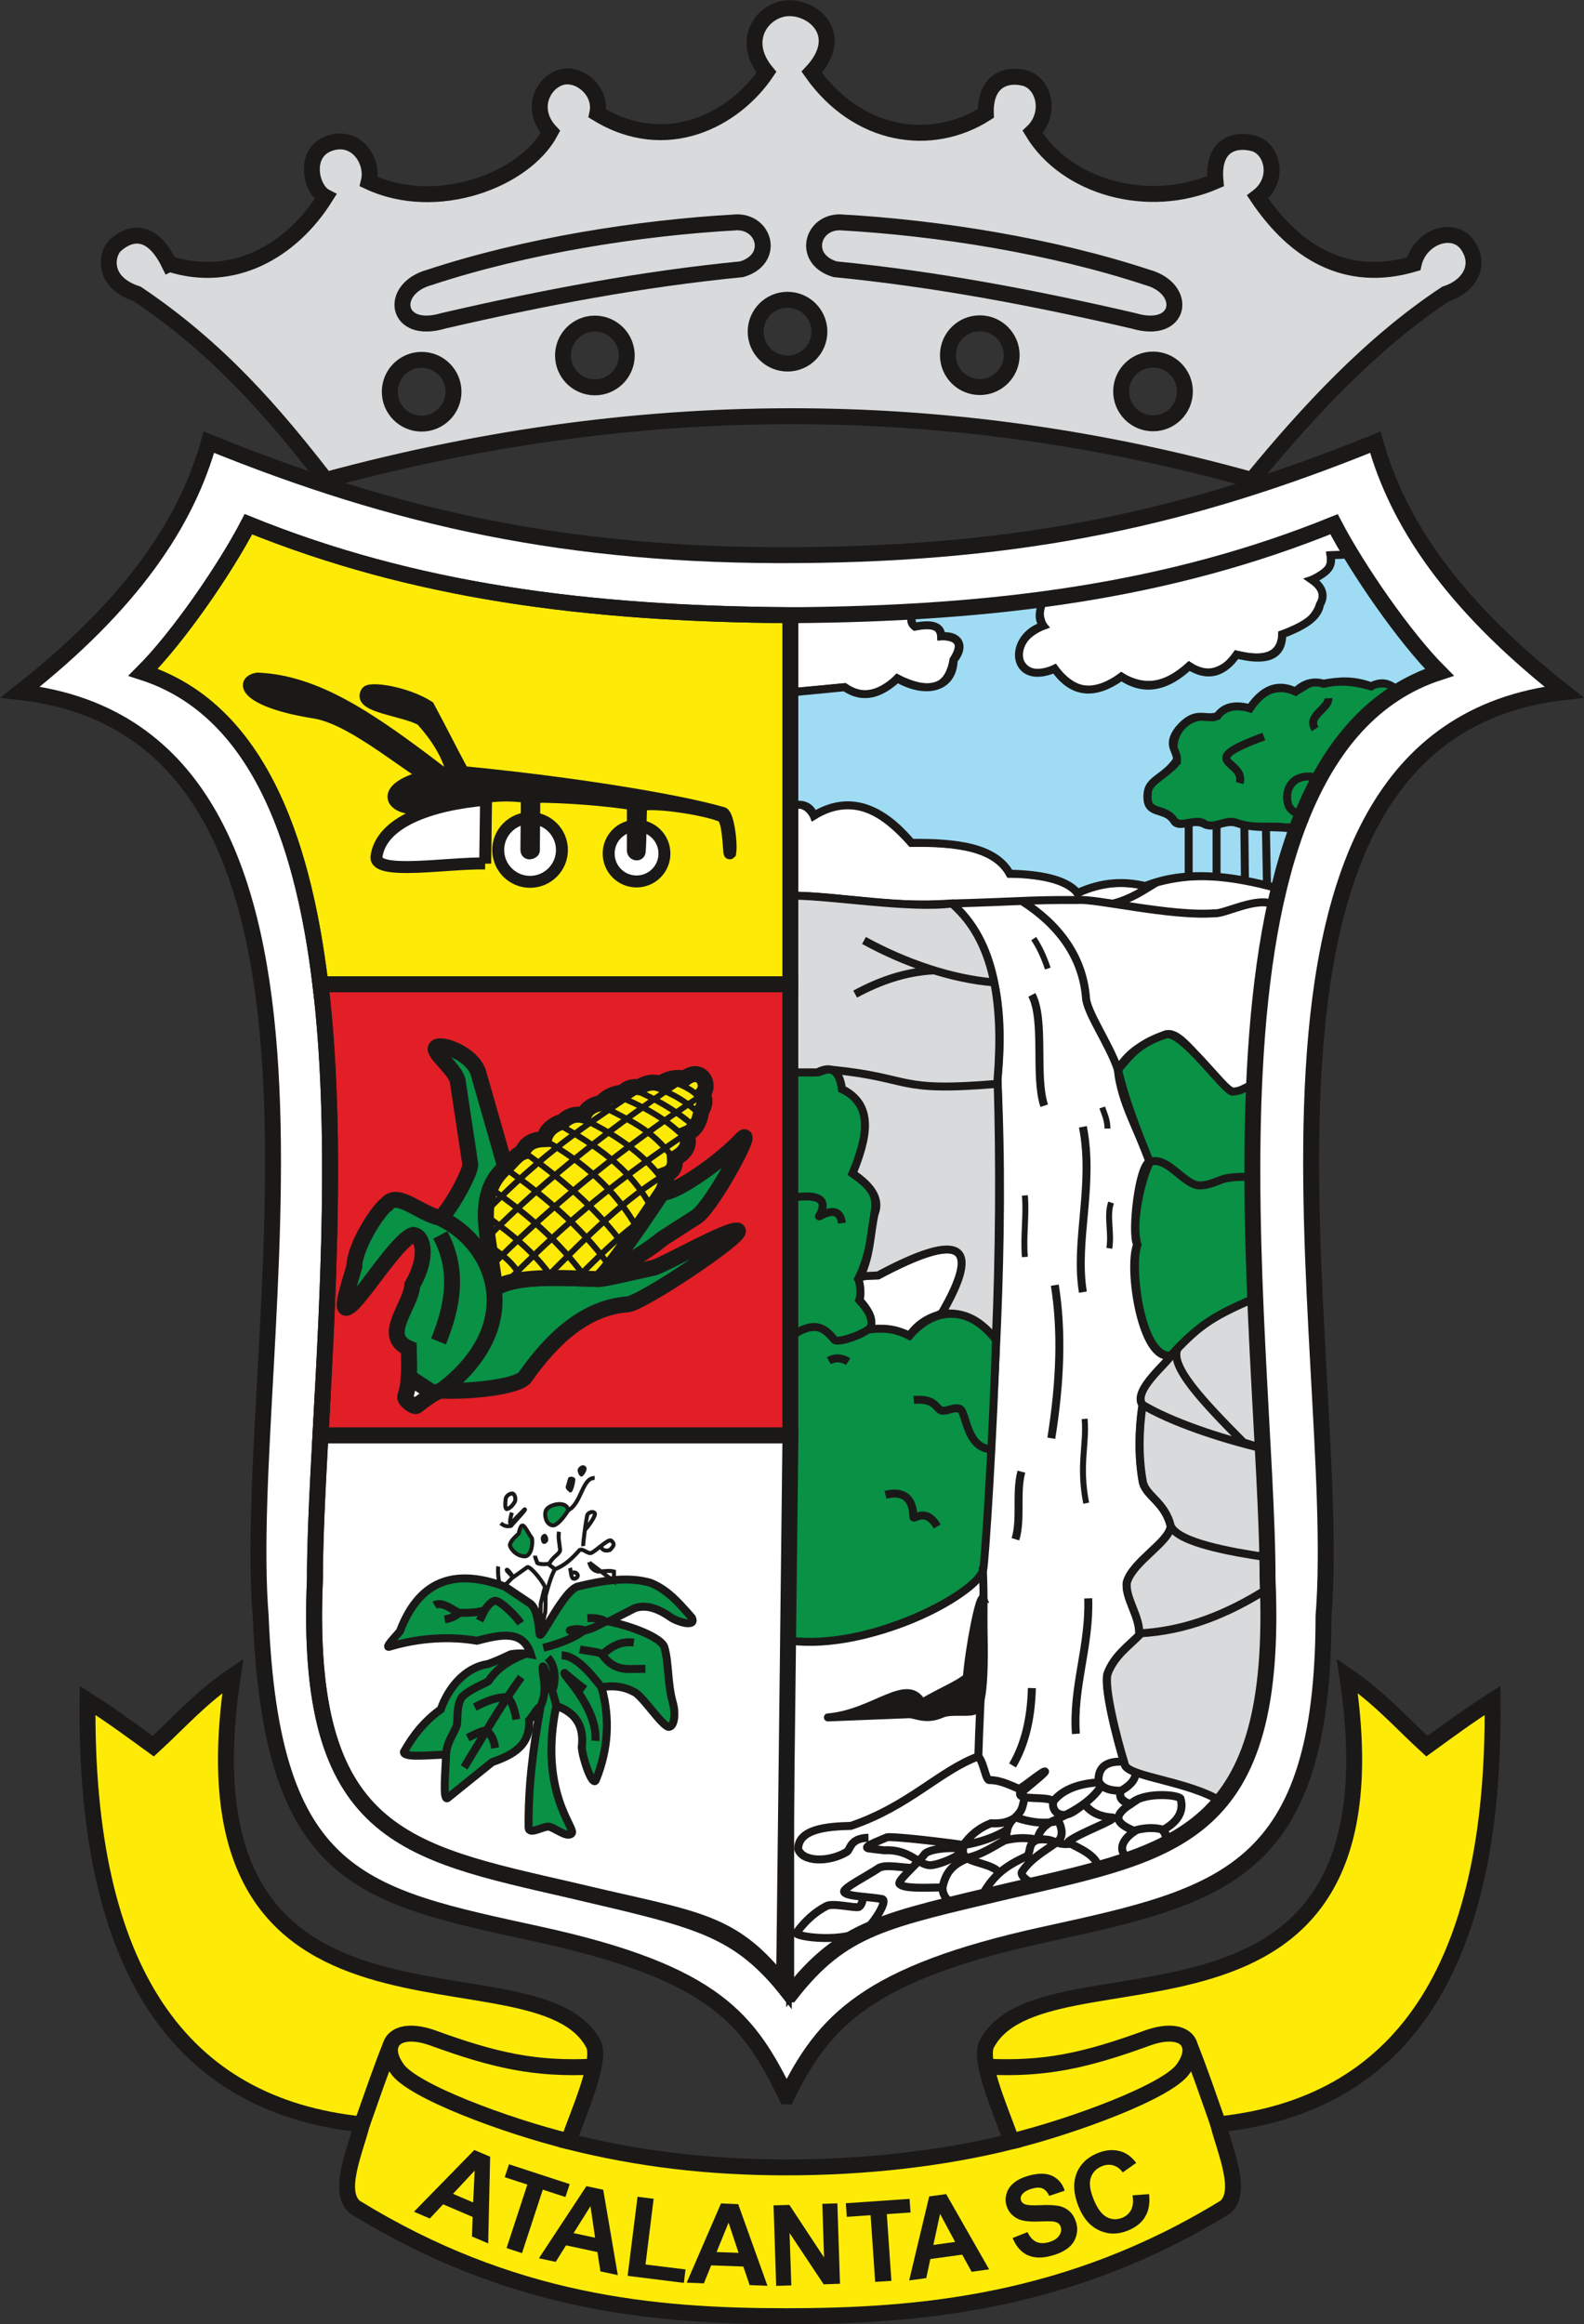 <?xml version="1.0" encoding="UTF-8"?>
<svg id="Layer_2" data-name="Layer 2" xmlns="http://www.w3.org/2000/svg" viewBox="0 0 163.04 239.1">
  <rect x="0" y="0" width="163.04" height="239.1" fill="#333333" stroke="none"/>
  <defs>
    <style>
      .cls-1, .cls-2, .cls-3, .cls-4, .cls-5, .cls-6, .cls-7, .cls-8, .cls-9, .cls-10, .cls-11, .cls-12, .cls-13, .cls-14, .cls-15, .cls-16, .cls-17, .cls-18, .cls-19, .cls-20 {
        stroke: #1b1918;
      }

      .cls-1, .cls-2, .cls-5, .cls-6, .cls-16 {
        fill: none;
      }

      .cls-1, .cls-10 {
        stroke-width: 1.64px;
      }

      .cls-2, .cls-3, .cls-4, .cls-5, .cls-6, .cls-7, .cls-8, .cls-9, .cls-11, .cls-12, .cls-13, .cls-14, .cls-15, .cls-16, .cls-17, .cls-18, .cls-19, .cls-20 {
        stroke-miterlimit: 3.55;
      }

      .cls-2, .cls-18 {
        stroke-width: .41px;
      }

      .cls-3, .cls-4, .cls-7, .cls-21, .cls-8, .cls-9, .cls-10, .cls-11, .cls-12, .cls-13, .cls-14, .cls-15, .cls-17, .cls-18, .cls-19, .cls-20 {
        fill-rule: evenodd;
      }

      .cls-3, .cls-4, .cls-10, .cls-19 {
        fill: #fff;
      }

      .cls-3, .cls-5, .cls-8, .cls-13, .cls-14, .cls-15 {
        stroke-width: .82px;
      }

      .cls-4, .cls-12 {
        stroke-width: 1.23px;
      }

      .cls-6, .cls-9, .cls-11, .cls-17, .cls-19, .cls-20 {
        stroke-width: 1.64px;
      }

      .cls-7 {
        stroke-width: .16px;
      }

      .cls-7, .cls-21, .cls-12, .cls-15 {
        fill: #1b1918;
      }

      .cls-8, .cls-11 {
        fill: #d9dadb;
      }

      .cls-9 {
        fill: #e21f26;
      }

      .cls-13 {
        fill: #9fdcf4;
      }

      .cls-14, .cls-17, .cls-18 {
        fill: #099146;
      }

      .cls-16 {
        stroke-width: .61px;
      }

      .cls-20 {
        fill: #fdeb07;
      }
    </style>
  </defs>
  <g id="Layer_1-2" data-name="Layer 1">
    <g>
      <path id="path2" class="cls-10" d="M80.96,215.67c-3.83-7.76-7.12-12.66-25.43-16.66-18.3-4-27.59-5.48-28.7-32.77-2.2-27.29,13.15-90.7-24.75-95.04,11.63-9.14,17.13-17.54,19.42-25.71,19.29,7.82,36.95,11.78,60.57,11.62,23.62-.16,40.53-3.94,59.49-11.62,2.29,8.17,7.79,16.57,19.42,25.71-37.91,4.34-22.56,67.74-24.75,95.04-.02,26.57-10.4,28.77-28.7,32.77-18.3,4-22.73,8.9-26.56,16.66h0Z"/>
      <g id="Layer1000">
        <path id="path4" class="cls-11" d="M17.44,27.14c6.56,2.11,12.57-1.31,16.06-6.88-1.53-.78-2.34-4.56.42-5.52s4.56,1.84,4.04,3.95c6.98,3.27,16.06-.15,18.7-5.12-2.08-2.21-.91-4.89.94-5.57,1.86-.69,4.39,1.29,3.88,3.67,7.1,4.34,14.1.67,17.41-4.24-2.85-3.43-.21-6.67,2.47-6.59,2.68.08,5.59,2.95,2.19,6.59,4.72,6.69,12.3,7.81,17.92,4.24-.1-3.06,1.73-4.13,3.88-3.67,2.15.47,2.9,3.71.94,5.57,3.46,5.72,11.91,8.08,18.82,5.07-.36-3.78,2.01-4.39,3.92-3.89,1.91.5,2.8,3.71.42,5.52,3.82,5.67,9.1,8.93,16.06,6.88.64-2.82,4.17-4.05,5.6-1.86,1.43,2.18-.07,4.26-2.29,4.94-7.68,5.07-14.22,12.15-19.97,19.15-29.98-8.36-61.64-9.13-95.32,0-5.37-6.93-11.04-13.53-19.42-19.15-3.76-1.23-3.1-4.16-2.29-4.94.81-.78,3.4-2.64,5.6,1.86ZM43.4,37.02c-1.81,0-3.28,1.47-3.28,3.28s1.47,3.28,3.28,3.28,3.28-1.47,3.28-3.28-1.47-3.28-3.28-3.28ZM118.68,36.99c1.81,0,3.28,1.47,3.28,3.28s-1.47,3.28-3.28,3.28-3.28-1.47-3.28-3.28,1.47-3.28,3.28-3.28ZM61.23,33.29c-1.81,0-3.28,1.47-3.28,3.28s1.47,3.28,3.28,3.28,3.28-1.47,3.28-3.28-1.47-3.28-3.28-3.28h0ZM100.85,33.26c1.81,0,3.28,1.47,3.28,3.28s-1.47,3.28-3.28,3.28-3.28-1.47-3.28-3.28,1.47-3.28,3.28-3.28ZM81.06,30.84c1.81,0,3.28,1.47,3.28,3.28s-1.47,3.28-3.28,3.28-3.28-1.47-3.28-3.28,1.47-3.28,3.28-3.28Z"/>
        <path id="path6" class="cls-6" d="M86.41,22.87c-2.89.02-3.86,3.82-.45,4.83,10.3,1.01,20.35,2.91,30.69,5.3,4.99,1.5,5.69-3.31,1.42-4.47-9.73-3.21-21.43-5.1-31.65-5.66ZM75.89,22.87c2.89.02,3.86,3.82.45,4.83-10.3,1.01-20.35,2.91-30.69,5.3-4.99,1.5-5.69-3.31-1.42-4.47,9.73-3.21,21.43-5.1,31.65-5.66Z"/>
      </g>
      <g id="Layer1001">
        <path id="path9" class="cls-20" d="M80.92,238.28c-13.66,0-28.33-1.34-44.39-11.22-1.84-1.57-.05-5.59.72-8.51-18.53-1.92-28.53-15.64-28.24-43.62,2.62,1.66,4.59,3.14,6.76,4.71,2.7-2.47,4.85-4.96,8.2-7.24-6.34,41.58,31.55,26.62,37.17,38.01.69,1.9-1.66,7.06-2.62,9.89,7.11,1.78,14.29,2.67,22.39,2.67s16.1-.89,23.21-2.67c-.96-2.83-3.31-7.99-2.62-9.89,5.62-11.38,43.51,3.58,37.17-38.01,3.35,2.28,5.5,4.77,8.2,7.24,2.17-1.57,4.14-3.04,6.76-4.71.29,27.98-9.71,41.7-28.24,43.62.77,2.91,2.56,6.94.72,8.51-16.06,9.88-31.55,11.22-45.21,11.22h0Z"/>
        <path id="path11" class="cls-6" d="M101.55,212.61c5.99.29,10.14-.61,16.61-2.97,3.77-1.33,5.45.63,3.64,3.17-1.54,2.31-11.24,5.89-17.66,7.48M125.41,218.55c-1.19-3.35-1.86-5.39-3.05-8.37M61.12,212.61c-5.99.29-10.14-.61-16.61-2.97-3.77-1.33-5.45.63-3.64,3.17,1.54,2.31,11.24,5.89,17.66,7.48M37.25,218.55c1.19-3.35,1.86-5.39,3.05-8.37"/>
        <path id="path13" class="cls-21" d="M50.25,230.79l-1.67-.71.07-2.01-3.04-1.3-1.37,1.46-1.63-.7,6.21-6.35,1.63.69-.2,8.91ZM48.7,226.57l.16-3.27-2.23,2.39,2.08.89ZM52.14,231.27l2.14-6.53-2.33-.76.44-1.33,6.25,2.04-.44,1.33-2.33-.76-2.14,6.53-1.59-.52ZM63.58,234.05l-1.78-.38-.31-1.99-3.23-.69-1.06,1.7-1.73-.37,4.89-7.42,1.73.37,1.5,8.79ZM61.25,230.2l-.47-3.24-1.74,2.77,2.21.47ZM64.6,234.14l1.02-8.15,1.66.21-.84,6.76,4.12.51-.17,1.38-5.78-.72ZM78.98,235.15l-1.82-.07-.65-1.91-3.31-.12-.75,1.85-1.77-.07,3.53-8.15,1.77.07,3.01,8.39ZM76.02,231.76l-1.03-3.11-1.23,3.03,2.26.08ZM79.89,235.15l-.27-8.27,1.63-.05,3.57,5.41-.18-5.52,1.55-.05.27,8.27-1.68.06-3.51-5.28.18,5.39-1.55.05ZM90.08,234.75l-.47-6.86-2.45.17-.1-1.4,6.56-.45.1,1.4-2.44.17.47,6.86-1.67.11ZM101.81,233.46l-1.8.25-.97-1.76-3.28.45-.42,1.96-1.76.24,2.06-8.64,1.75-.24,4.42,7.74ZM98.31,230.64l-1.55-2.89-.69,3.2,2.24-.31ZM104.24,230.23l1.52-.6c.24.5.54.83.9,1,.36.16.78.18,1.27.04.52-.15.88-.37,1.08-.66.2-.29.26-.59.18-.88-.05-.19-.15-.33-.3-.43-.15-.1-.37-.16-.68-.18-.21-.01-.67,0-1.39.02-.92.03-1.6-.06-2.04-.27-.61-.3-1.01-.76-1.19-1.39-.12-.41-.11-.82.02-1.24.13-.42.38-.78.76-1.09.38-.31.88-.55,1.49-.72,1-.28,1.81-.28,2.44.01.63.3,1.06.8,1.29,1.53l-1.59.53c-.19-.39-.42-.64-.69-.76-.28-.12-.64-.11-1.09.02-.47.13-.81.33-1.02.6-.14.17-.17.36-.12.57.05.19.18.33.38.42.25.11.79.15,1.63.11.83-.04,1.47-.01,1.9.08.43.09.8.28,1.11.56.31.28.53.68.68,1.18.13.46.13.92-.02,1.39-.14.47-.41.87-.82,1.19-.41.33-.96.59-1.65.78-1.01.29-1.85.27-2.52-.04-.67-.31-1.19-.9-1.54-1.76h0ZM116.58,225.85l1.69-.13c.11.93-.03,1.71-.4,2.33-.37.62-.97,1.1-1.8,1.43-1.02.41-2,.4-2.93-.03-.94-.43-1.65-1.25-2.13-2.46-.51-1.28-.58-2.4-.21-3.38.38-.97,1.1-1.67,2.18-2.11.94-.38,1.81-.41,2.62-.09.48.19.93.55,1.35,1.1l-1.39.98c-.25-.36-.57-.6-.95-.72-.38-.11-.78-.09-1.19.08-.57.23-.95.62-1.14,1.17-.19.55-.1,1.28.27,2.2.39.97.84,1.59,1.36,1.86.51.27,1.05.3,1.61.07.41-.17.71-.44.91-.82.19-.38.24-.88.14-1.49h0Z"/>
      </g>
      <g id="Layer1002">
        <g id="Layer1003">
          <path id="path16" class="cls-3" d="M89.56,136.73c1.58-.11,2.92.12,4.03.68.78-1.04,1.73-1.82,3.3-2.22,4.48-7.52,1.91-8.48-6.51-3.98-.63.03-1.56-.06-2.06.36-.29.09.55,1.32.11,2.18.99.92,1.17,1.94,1.13,2.99h0ZM137.31,53.93c.83,1.44.94,1.68,1.77,3.12-.71.03-1.42.05-2.12.08.2,1.68-.77,2.19-1.9,2.53,1.25.87,1.31,1.71.81,2.53-.59,1.72-2.04,2.59-3.89,3.08-.12,2.24-1.82,2.7-4.41,2.15-1.63,1.57-3.31,2.49-5.18,1.11-1.98,1.74-4.15,2.73-6.97,1.09-2.42,1.94-4.72,1.96-6.87-.81-3.28,1.89-5.87-2.44-1.18-4.43-.5-1.05-.43-1.92-.1-2.7,10.68-1.35,20.76-3.49,30.03-7.73h0ZM81.59,71.2c-.14-2.64-.11-5.19-.25-7.83,4.32-.14,8.56-.35,12.88-.49-.32.29-.74,1.07-.06,1.57,1.73-.4,2.64-.07,2.71,1,1.87.03,2.29.84,1.27,2.44-.58,3.33-2.81,3.36-5.79,1.9-1.6,1.71-3.37,2.3-5.43.9-1.73.17-3.62.34-5.34.5h0ZM129,133.63c-2.41.86-7.36,4.31-8.48,5.82l8.48-5.82ZM115.07,110.05c1.18-2.07,3.12-2.91,4.88-3.62,1.75-.66,4.4,4.37,6.87,5.88.83.26,1.39-.3,2.08-.45.34-6.82,1.13-13.63,2.72-20.44-4.53-1.43-9.1-1.9-13.75-.27-2.17-.58-4.48-.45-6.97.72-1.02-1.45-3.45-2.04-6.97-1.99-1.52-2.75-5.48-3.28-10.13-3.17-2.94-3.28-6.1-5.29-10.04-2.8-.59-1.04-1.4-1.38-2.42-1v9.23c5.83.06,9.37,1.25,16.62.81,4.08,3.89,5.57,9.98,4.7,18.09.82,16.71-.39,33.42-1.53,50.13-.06,2.55-10.6,8.43-19.8,7.6v36.39c8.52-12.69,35.76-8.73,44.29-19.88-3.32-2.04-9.26-2.49-9.83-3.67-.97-3.14-2.16-8.04-1.81-9.41.68-1.87,2.25-2.93,3.26-3.98.17-1.86-1.48-3.8-1.27-5.43.6-2.16,4.42-4.18,4.52-5.79-.6-2.56-2.7-3.14-2.9-4.71-.43-2.47-.39-5.18,0-7.78-1.14-1.45,3.69-5.14,2.9-5.07-2.97.66-4.43-9.06-3.44-11.4-.62-1.09.15-8.12,1.27-8.51-1.09-3.17-2.91-6.06-3.27-9.5h0Z"/>
          <path id="path18" class="cls-16" d="M114.36,123.71c-.48,1.43.09,3.08-.18,4.71M111.64,145.97c.23,2.75-.61,4.67.16,8.67M105.49,122.98c.18,2.13-.18,4.13,0,6.33M106.4,96.56c.5.76.98,1.68,1.45,3.08M113.45,113.93c.19.58.54,1.24.54,2.17"/>
          <path id="path20" class="cls-15" d="M101.19,164.5c-.34-.74-1.47,5.3-1.67,8.05-.89.77-2.46,1.36-4.62,2.62-1.55-2.77-4.9,1.11-9.69,1.51-.13.01,5.66-.23,8.36-.33.72.01,1.75.68,3.35-.03,1.09-.48,3.13.07,3.61-.49,1.14-1.3.6-9.44.65-11.33Z"/>
          <path id="path22" class="cls-14" d="M129.08,111.54c-1.13.38-1.19.7-2.25.77-.87-.17-5.28-6.44-6.87-5.88-2.62.89-3.46,1.9-4.88,3.62.75,3.22,2.04,6.45,3.27,9.5-.89,1.82-1.94,6.25-1.27,8.51-.8,2.1.26,11.66,3.44,11.4,2.74-3.12,4.96-4.15,8.48-5.82-.21-6.99,0-15.19.08-22.09ZM81.59,110.32c.56,0,1.79.05,2.53,0,.51-.04.82-.39,1.46-.27.59.04,1,1.16,1.09,1.99,3.14,1.22,2.83,5.02,1.09,8.68,1.64,1.2,2.69,1.99,2.22,4.22-.16,2.12-.71,4.82-1.65,6.63.2.4.35,1.54.11,2.18.81.9,1.56,1.85,1.13,2.99,1.82-.17,2.87.09,4.03.68,2.73-3.16,6.16-2.9,8.92.09-.21,8.47-1.15,23.73-1.34,24.04-.77,2.52-11.71,8.26-19.82,7.24.48-19.45.05-38.74.25-58.46h0ZM144.02,71.04c.09-.65-2.26-1.04-2.9-.44-.82-.2-2.79-.79-4.88-.27-1.29-.47-1.67.16-2.89.81-1.76-.74-3.35-.34-4.7,1.72-1.28-.5-2.54-.19-3.77.91-3.17-.64-4.86,2.49-3.74,4.43.02.76-2.99,2.09-2.99,3.26-.32,2.59,1.63,1.36,2.71,2.99.78.84,2.43-.39,3.17.36,1.19.48,2.09-.55,3.17-.18,1.72.7,3.63.23,5.16.5.74-.1.75.14,1.18,0,2.02-5.91,5.42-10.68,10.5-14.08h0Z"/>
          <path id="path24" class="cls-13" d="M121.13,78.2c-1.18,1.76-2.76,1.94-2.99,3.26-.36,2.62,1.76,1.45,2.71,2.99.51.84,2.07-.35,3.17.36,1.01.44,2.02-.48,3.17-.18,2.17.76,4.16.24,6.26.71-.61,2.03-1.27,3.98-1.82,6.08-4.89-1.36-9.59-1.93-13.75-.27-2.11-.5-4.37-.47-6.97.72-.96-1.17-3.11-1.9-6.97-1.99-1.51-2.73-5.48-3.22-10.13-3.17-3.17-3.77-6.51-4.94-10.04-2.8-.37-1.11-1.37-1.3-2.42-1v-11.67c1.86-.18,3.73-.36,5.59-.54,1.94,1.33,3.72.66,5.43-.9,2.89,1.66,5.73,1.03,5.79-1.9,1.21-1.45.51-2.62-1.27-2.44-.02-1.15-1.12-1.3-2.71-1-.59-.5-.36-1.3.13-1.57,2.37-.15,9.12-.76,12.97-1.22-.09.93-.61,1.85.1,2.7-3.71,1.19-3.27,6.33,1.18,4.43,1.91,2.71,4.24,2.69,6.87.81,2.39,1.62,4.7,1.03,6.97-1.09,1.87,1.18,3.5.78,4.88-1.18,2.78.68,4.7.38,4.7-2.08,1.93-.75,3.65-1.6,3.89-3.08.55-.94.23-1.79-.81-2.53,1.6-.83,2.12-1.34,1.9-2.53.71-.03,1.42-.05,2.12-.08,2.95,4.52,5.25,8.14,8.86,12.18-1.38.63-2.55,1.19-3.92,1.82-.81-.44-1.45-1.16-2.9-.44-1.86-.7-3.39-.54-4.88-.27-.96-.26-1.94-.13-2.89.81-1.57-.75-3.14-.55-4.7,1.72-1.38-.36-2.57-.27-3.35.81-1.33.45-2.2-.72-3.98,1.36-1.28,1.69-.12,2.11-.18,3.17h0Z"/>
          <path id="path26" class="cls-8" d="M120.51,139.45c-.16.61-4.03,3.62-2.9,5.07-.39,2.6-.43,5.32,0,7.78.2,1.57,2.29,2.14,2.9,4.71-.11,1.61-3.92,3.64-4.52,5.79-.21,1.63,1.43,3.57,1.27,5.43-1.01,1.05-2.58,2.11-3.26,3.98-.35,1.37.84,6.27,1.81,9.41.56,1.18,6.51,1.63,9.83,3.67,3.58-4.33,5.33-11.15,4.83-22.8,0-6.99-.75-18.2-1.47-28.86-4.84,2.02-5.99,3.22-8.48,5.82h0ZM96.89,135.19c4.22-7.24,2.05-8.56-6.51-3.98-.63.03-1.18.06-1.82.09,1.06-2.22,1.01-4.4,1.46-6.42.57-1.39-.18-2.77-2.26-4.16,1.45-3.62,2.3-7-1.09-8.68-.27-1.9-1.06-2.47-2.54-1.72h-2.53c.1-6.06.04-12.12.14-18.18,4.1.05,12.02,1.37,16.24.81,4.46,3.86,5.31,10.43,4.7,18.09.25,8.39.2,17.93-.18,26.77-1.47-1.82-3.17-2.97-5.61-2.62h0Z"/>
          <path id="path28" class="cls-5" d="M128.94,121.11c-1.09-.06-1.93-.07-2.97.16-1.15.42-1.7.69-2.53.68-1.58-.04-3.29-3.07-5.09-2.41M134.24,84.63c-.12-1.02-1.36-.89-1.65-1.88-.43-1.44.37-3.28,2.87-2.78M136.73,71.83c.05,1.11-2.26,1.78-1.36,3.17M127.6,80.56c.67-2.4-4.88-2.08,2.49-4.79M85.31,139.99c.63-.37,1.35-.32,1.99.09M86.66,125.83c-.29-2.27-2.59-.41-2.35-.72.98-1.7-.01-2.32-2.77-1.9M91.14,153.78c1.91-.49,2.85.42,2.88,2.3.04.31,1.28-1.07,2.45.96M94.05,144.02c2.26-.2,2.26.9,2.85,1.09.67.11,1.27-.42,1.92-.16.68.43.63,4,3.2,4.15M81.57,137.36c1.67-1.05,2.94-1.35,4.28.45.35.45,3.19-.59,3.76-1.25M122.35,84.65v5.51M130.3,85.09l.11,6M128.08,84.87l.06,5.71M125.22,84.85v5.3M121.22,138.72c-.9,1.79,2.61,5.47,6.78,9.68,1.06.3.92.31,1.97.61-4.43-1.04-9.51-2.77-12.36-4.49M88.02,102.27c2.52-1.36,5.17-2.29,8.05-2.44M117.35,168.03c4.7-.27,8.93-1.93,13.15-4.61-.04-1.38-.05-2.33-.06-3.21-3.88-.57-9.11-1.52-9.93-3.2M88.93,96.75c4.26,2.34,9.06,3.96,13.35,4.31M85.58,110.05c8.55.84,6.42,2.35,17.1,1.45M93.87,192.17c-1.37-.08-2.63-.36-3.36-.03-1.21.83-3.82,2.12-3.62,2.5.22.47,2.61.48,3.92.73.54.18-.65,2.13-1.56,3.04-2.29,1.57-7.31.85-7.29.45.86-1.18,1.87-2.13,3.1-2.77.66-.36,2.93.24,3.35.09.31-.22.41-.72.4-1.05M105.47,184.89c-.25,1.07-.22,1.35-.95,2.05-1.25.98-.78,2.31-1.11,2.38-.31.17.29-.76.26-1.09-1.23.78-2.89,1.32-4.44,1.58-2.76-.4-7.56-.93-7.95-.79-1.1.47-2.45.98-1.92,1.13.55.07,1.1.14,1.65.2,2.68-.14,3.53,1.56,4.78,1.54,1.13-.09,3.55-1.22,3.33-1.63-.2-.24-3.67-.24-4.05.63-.81.98-2.9,2.76-2.44,2.95.44.45,2.37.37,4.39.33M113.07,183.08c.01.28.34,1.17,2.32,1.14-.3.69.21,1.15,1,1.36-2.11,1.38-1.32,2.07.41,2.8-1.64,1.09-1.6,2.28-.59,2.76M113.39,183.68c-1.12,1.77-3.13,2.82-5.2,3.74-.72.42-1.28,1-1.4,1.84-1.06.38-.63,1.32-1.11,1.7-2.15.99-3.39,1.9-4.55,3.96M116.91,182.39c-.08.83-.72,1.37-1.52,1.83-.32.75.19,1.2,1,1.36,1.21-1.24,4.75-.99,5.12-.56.2.71.33,2.06-1.77,3.22-.23.13.47.42.23.61-.08-.2-.15-.41-.23-.61-.98-.31-2.21-.19-3.2.16M108.42,185.31c-.14.66.14,1.28.95,1.4,1.15.06,2.1-1.28,2.31-1.04.69.86,1.67,1.24,2.85,1.31.43.22-3.22,1.49-4.52,2.44-.35.27,2.88,1.08,3.03,2.71M110.23,189.68c-1.75.2-1.57-.62-3.44-.42-1.1-.23-2.09-.23-3.37.07-1.14.61-2.35,1.45-3.76,1.77-.18.42,2.82.71,3.18,1.61M106.31,193.62c-.32.13-1.34-.67-1.13-1.04.92-1.39,2.3-2.12,3.56-3.03.64-.44.71-1.19.2-2.23-1.37.36-2.86.18-4.41-.36-.74.54-1.61.67-2.53.61-.93.36-1.82.93-2.63,1.95-.42.85-.32,1.4.29,1.64-1.92.72-2.34,1.79-2.62,2.87-.14.67.35,1.45.81,1.63M119.03,90.78c-1.38.83-2.51,1.67-4.5,2.19M115.61,181.23c-1.81-.08-2.65.63-2.53,2.13-2.06.14-3.68.72-4.66,1.94-.6-.56-3.47-.05-3.44-.77.9-.8,3.29-2.66,2.39-2.23-.88.56-1.49,1.12-2.44,1.73-.83-.29-1.85-.9-3.07-.9-.41.07-.58-1.82-1.17-2.44M97.97,92.95c7-.2,8.02-.39,12.94-.36,1.81-.18,9.63,1.72,14.11,1.36,1,.12,4.42-1.82,6.23-.85M101.15,161.17c.31,6.15-.29,13.54-.45,19.52-4.02,1.49-7.11,5.11-13.12,7.15-2.55.05-5.38.35-5.43,2.35.38,1.35,3.09,1.46,5,.33.4-.24.31-1.43,2.24-1.46M115.07,110.05c-.89-2.67-3.26-5.93-3.3-7.51-.36-4.18-2.86-7.48-6.6-9.85M112.01,164.43c.17,4.92-1.61,9.11-1.27,13.94M106.21,102.35c1.37,2.62.26,8.37,1.27,11.4M105.13,151.4c-.59,2.17.02,4.87-.61,6.95M111.46,115.92c1.18,6.03-.86,11.7,0,17.01M108.57,132.21c.75,4.63.58,9.91-.36,15.75M106.21,173.66c-.08,3.12-.71,5.81-1.99,7.96"/>
        </g>
        <g id="Layer1004">
          <path id="path31" class="cls-20" d="M32.99,101.26h48.36v-37.97c-21.13-.14-38.82-2.49-55.78-9.36-2.4,4.61-7.22,11.61-10.84,15.23,11.46,3.71,16.39,16.6,18.25,32.11h0Z"/>
          <path id="path33" class="cls-4" d="M49.94,88.84c.03-2.44.06-4.13.09-6.57-5.83.5-10.83,2.35-11.28,5.88-.17,1.92,7.32.6,11.19.68h0ZM65.52,84.94c1.58,0,2.87,1.28,2.87,2.87s-1.28,2.87-2.87,2.87-2.87-1.28-2.87-2.87,1.28-2.87,2.87-2.87ZM54.56,84.16c1.81,0,3.28,1.47,3.28,3.28s-1.47,3.28-3.28,3.28-3.28-1.47-3.28-3.28,1.47-3.28,3.28-3.28Z"/>
          <path id="path35" class="cls-12" d="M75.17,87.67c.14-.94-.21-3.79-.75-4.03-5.05-1.46-16.41-3.22-26.77-4.21-1.21-2.25-2.33-4.49-3.54-6.74-2.31-1.48-6.2-2.05-6.38-1.45-.92,1.48,3.91,1.8,5.66,2.83,1.58,1.76,2.76,3.64,3.12,5.4-.33.09-.5.01-1,.03-7.27-5.56-12.89-9.44-19-9.69-1.87.3-1.22,2.39,5.96,3.51,3.5.63,7.96,4.35,11.36,6.52-5.38,1.4-3.4,3.81,0,3.26,3.47-.42,6.44-1.72,10.4-1.1-.02,1.88-.03,3.52-.05,5.41,0,.63.77.35.77.08s.05-5.52.05-5.52c3.02-.03,7.7.35,10.14.77v4.79c.05.47.73.51.71,0,.11-1.54.05-3.08.15-4.61.38-.58,6.61.26,8.38,1.09.72.72.6,4.47.77,3.67h0Z"/>
        </g>
        <g id="Layer1005">
          <path id="path38" class="cls-9" d="M81.35,101.26h-48.36c1.77,14.65.75,32.62,0,46.41h48.36v-46.41Z"/>
          <g id="Layer1006">
            <path id="path40" class="cls-17" d="M50.39,128.63c-.5-3.18-.91-6.34,1.63-8.55l-2.8-9.77c-.68-1.97-3.93-3.09-4.34-2.53-.42.48,2.23,2.41,2.26,3.62l1.27,8.41c-.02.89-2.03,4.56-3.08,5.49-2.13-.44-4.42-2.84-5.51-1.42-.8.47-3.32,4.28-3.35,6.42-.62,2.13-1.51,4.76-.63,4.16,1.19-.57,5.05-6.98,6.69-7.42,1.06.09,1.57,2.31-.09,5.16-.13,2.18-3.3,5.23-.36,6.51.05,2.25.11,3.59-.36,4.98-.09.34.95,1.11,1.15.93.78-.57,1.82-1.44,2.56-1.56,2.82.14,7.76-.36,8.59-1.36,2.96-4.22,6.33-7.15,10.49-7.51,1.22.14,12.21-7.24,11.4-7.6-1.1-.14-7.29,3.41-8.59,3.82-10.7,2.38-3.99,1,.9-3.01l3.53-2.26c1.79-1.42,5.85-9.12,4.7-8.05-2.42,2.6-7.06,5.73-8.32,5.61-.94,1.44-5.79,8.66-6.57,8.88-4.02-.14-8.45-.4-10.57.94l-.59-3.89Z"/>
            <path id="path42" class="cls-6" d="M45.14,138c1.55-3.84,2.07-7.39.18-10.95M45.32,125.31c5.8,2.74,8.9,11.12.1,17.76"/>
            <path id="path44" class="cls-20" d="M52.02,120.09c-2.54,2.21-2.13,5.36-1.63,8.55l.59,3.89c2.12-1.34,6.55-1.08,10.57-.94.78-.22,5.63-7.44,6.57-8.88.29-.44.52-1.18.45-1.9.66-.24.97-.78.9-1.63,1.05-.57,1.64-1.34,1.18-2.53.9-.37,1.36-1.2,1.54-2.35.3-.55.51-1.11.09-1.72.94-.95-.1-2.98-1.81-1.63-.84-.16-1.69-.02-2.53.54-.72-.25-1.45-.11-2.17.36-.59-.07-1.16,0-1.63.54-.9.08-1.67.4-2.26,1.09-.86.14-1.49.52-1.81,1.27-.89-.23-1.58.08-2.17.63-1.06.33-1.69.93-1.9,1.81-.95.03-1.79.29-2.26,1.36-.57.22-1.15,1.03-1.72,1.54h0Z"/>
            <path id="path46" class="cls-16" d="M69.25,111.3c1.14.39,2.23.85,3.22,2.17M67.14,111.72c1.43.59,2.91,1.07,4.98,2.97M65.22,112.08c1.43.59,4.26,1.99,6.33,3.89M63.9,112.89c1.45.6,4.44,1.88,6.68,4.25M61.55,113.56c3.18,1.72,5.43,2.45,7.76,5.62M59.65,114.93c1.84.92,6.2,2.93,8.85,6.87M57.36,115.59c3.84,2.21,7.38,4.39,9.72,8.68M56,117.27c3.84,2.16,7.36,5.03,9.7,9.28M66.91,111.33c-7.12,4.72-10.76,7.14-16.89,13.31M66.39,125.29c-2.21,1.44-4.56,3.75-7.02,6.22M68.83,120.62c-4.41,2.55-8.49,6.67-12.64,10.86M71.05,116.36c-7.12,4.72-12.37,8.97-18.49,15.14M71.66,113.06c-7.12,4.72-14.47,10.53-20.6,16.7M70.47,110.95c-7.12,4.72-14.15,10.17-20.28,16.34M50.31,128.13c1.73,1.17,2.79,2,3.63,3.91M50.02,125.07c2.12,1.51,5.1,3.71,7.02,6.71M50.48,122.23c3.71,2.63,7,5.37,9.87,9.31M52.1,120.26c3.71,2.63,7.64,5.85,10.5,9.8M53.74,118.38c3.71,2.63,7.64,5.85,10.5,9.8"/>
            <path id="path48" class="cls-19" d="M44.66,143.36l-2.58-1.7c-.04.73-.15,1.38-.37,2.03-.09.34.95,1.11,1.15.93.54-.39,1.2-.93,1.8-1.26Z"/>
          </g>
        </g>
        <g id="Layer1007">
          <path id="path52" class="cls-19" d="M81.35,147.67h-48.36c.08-1.44.16-2.92.24-4.44-.4,7.43-.81,14.11-.81,19.27-1.13,26.34,9.23,28.01,26.34,31.95,13.11,3.11,16.52,2.96,21.94,9.9l.66-56.68Z"/>
          <g id="Layer1008">
            <path id="path54" class="cls-14" d="M55.55,168.12c.08.75,2.55-4.73,4.03-4.93,2.55-.62,5.1-1.01,7.37-.36,1.8.73,2.92,2.07,4.25,3.57.56,1.06-1.51.48-2.26-.09-1.39-.95-2.59-1.24-3.62-.86-.89.45-1.78.9-2.67,1.36,2.23.44,5.46,1.64,5.74,2.67.49,1.74.27,3.63.9,5.83.21.78.2,2.29-.45,2.35-.71-.08-2.77-3.32-3.62-3.62-1.1-.6-2.34-.66-3.3-.45.86,3.12.73,6.3-.59,9.54-.35.72-1.37-2.22-1.45-3.39.27-2.14-.6-3.56-2.62-4.25-1.87,8.85,2.1,12.68,1.58,13.12-.45.53-1.8-.64-2.39-.7-.63,0-2.01.88-2.04.11-.05-4.35.5-8.3,1.18-12.17.08-.8-.75.75-1.13,1.13.13,2.61-1.68,3.56-3.8,4.3-1.54,1.24-3.08,2.47-4.61,3.71-.5.23-.17-2.98-.14-4.48-1.63.02-4.34.36-4.34-.27.9-1.62,2.06-3.13,3.8-4.39.71-2.05,2.37-4.28,4.84-4.66.78-.27,1.19-.46,2.35-1,.48-.1,1.31-.14,2.08,0-.79-2.53-3.01-2.06-5.56-1.4-2.79-.48-5.94-.29-8.91.59-.77.3.64-1.1,1-1.57,2.12-5.61,6.03-6.34,10.8-4.59.83.56,1.66,1.12,2.49,1.67.68.41.9,1.48,1.09,3.21h0Z"/>
            <path id="path56" class="cls-5" d="M57.81,170.29c1.39.03,2.76,1.58,4.12,3.3M55.62,175.57c.76-1.6.27-2.84.23-3.9-.05-1.13.97,2.05,1.42,3.82M54.1,170.15c-.68.26-2.69,1.04-3.8,2.77-.27.26-1.89.79-2.76,1.68-.53.82-.41,1.79-.5,2.84-.27.85-1.04,1.73-1.12,2.99M55.92,169.52c1.16-.28,2.77-.83,3.84-1.53-.21-.13-1.48-.2-1.02-.3.62-.17,1.13-.08,1.47.05.97-.25,1.48-.61,2.13-.93-.44-.26-1.04-.39-1.88-.34M65.24,168.98c-1.29-.17-2.33.36-3.24,1.26M66.43,171.68c-.61,0-1.22.02-1.83.02-1.5-.07-2.12-.82-2.72-1.61-.65-.2-1.5-.26-2.2-.41M47.77,181.82c1.93-3.14,3.73-6.3,5.88-9.28M48.14,178.77c.94-.46,1.51-.74,1.94-.75.43.41.7.73.89,1.81M48.87,175.62c1.05-.54,2.12-1.04,3.36-1.03.43.41.73,1.22.92,2.3M49.37,166.73c.18-.38.36-.76.54-1.13M45.77,166.6c.6-.1,1.12-.33,1.52-.68M44.73,165.14c.83-.51,2.15.73,2.56.77.41.05,2.4-.02,2.63-.32.23-.29.6-.86,1.04-.91.45-.05,2.04,1.41,2.63,2.31M56.38,170.53c.75.81.86,2.12.53,3.24M61.29,179.09c.23-3.52-3.57-6.97-3.18-6.98.65.51.98.87,2.09,1.68"/>
            <path id="path58" class="cls-18" d="M58.49,155.37c-.17-1.06-1.94-.6-2.26-.05-.24.33-.12,1.55.7,1.61.45-.02,1.15-.89,1.56-1.57ZM53.75,156.92c.29.02.62.84,1,1.32.12.5-.04,1.81-.71,1.87-.98-.01-1.52-.88-1.56-1.14.04-.48.73-1.01.92-1.21.04-.28.19-.8.36-.84Z"/>
            <path id="path60" class="cls-2" d="M58.67,161.3c.11.37.09.99.34,1.1.25.08.55-.22.44-.41-.15-.22-.33-.32-.67-.11M61.21,152.05c-1.29-.05-1.36,2.64-2.72,3.31M57.54,157.58c-.12.6.06,1.22.11,1.87,0,.4-.75.69-1.06,1.34-.15.2-1.15.14-1.29,0-.04-.21-.23-.5-.22-.75M61.81,159.09c.22.42.5.5.96.37.25-.28.66-.56.13-.97-.31-.24-1.77,1.3-2.15,1.29-.41-.04-.75-.48-1.09-.32-.73.82-1.5,1.58-2.53,1.97-.25-.19-.5-.37-.74-.56M51.29,161.15c-.07.29-.02,1.95.34,2.01.34.07.81-.59,1.14-.88-.15-.31-.6-.63-.62-.77.08-.16.47.48.7.73.48-.34.95-.68,1.43-1.02.32-.15,1.89,1.83,1.8,2.14-.18.5-.22.88-.42,1.6-.05.93,0,1.56.13,2.4.17-.49.17-.98.33-1.47.06-.88.02-1.18.05-1.76.25-.91.58-2.09.95-2.69M60.03,159.06c-.02-.13.07-.93.17-1.67.11-.83.24-1.51.24-1.51.11-.3.62-.47.79-.19.12.25-.8,1.5-1.03,1.7M60.66,160.74c.11.43.32.78.79.91.29.09,1.18-.14,1.75.02.02.34-.04.66-.02,1l-2.52-1.92ZM52.15,155.25c.33-.06.65-.43.79-.68.22-.28.06-.89-.2-.93-.27,0-.72.26-.7.68-.04.29-.08.85.11.93ZM51.54,156.7c.29.25.62.39,1.06.27.47-.57,1.67-1.77,1.4-1.7-.48.49-.94.95-1.4,1.43-.21.15-.03-.75.09-1.09"/>
            <path id="path62" class="cls-7" d="M58.74,153.46c.17,0,.44-1.13.39-1.32-.12-.16-.46-.19-.57-.07-.08.23-.17.63-.25.87-.04.16.15.39.43.52ZM59.85,151.83c.15-.02.48-.56.45-.75-.02-.17-.18-.27-.34-.27-.2.06-.44.27-.43.45.02.22.17.56.32.57h0ZM56.08,157.87c-.2,0-.35.24-.34.43.01.2.09.43.24.45.16.02.32-.14.37-.29.03-.23-.1-.56-.27-.58h0Z"/>
          </g>
        </g>
      </g>
      <path id="path67" class="cls-1" d="M81.35,205.17c5.42-6.94,9.67-7.61,22.78-10.72,17.1-3.94,27.47-5.61,26.34-31.95,0-24.75-9.36-84.57,17.68-93.34-3.61-3.62-8.44-10.62-10.84-15.23-16.96,6.87-34.83,9.22-55.96,9.36-21.13-.14-38.82-2.49-55.78-9.36-2.4,4.61-7.22,11.61-10.84,15.23,27.04,8.76,17.69,68.59,17.68,93.34-1.13,26.34,9.23,28.01,26.34,31.95,13.11,3.11,17.18,3.78,22.59,10.72Z"/>
    </g>
  </g>
</svg>